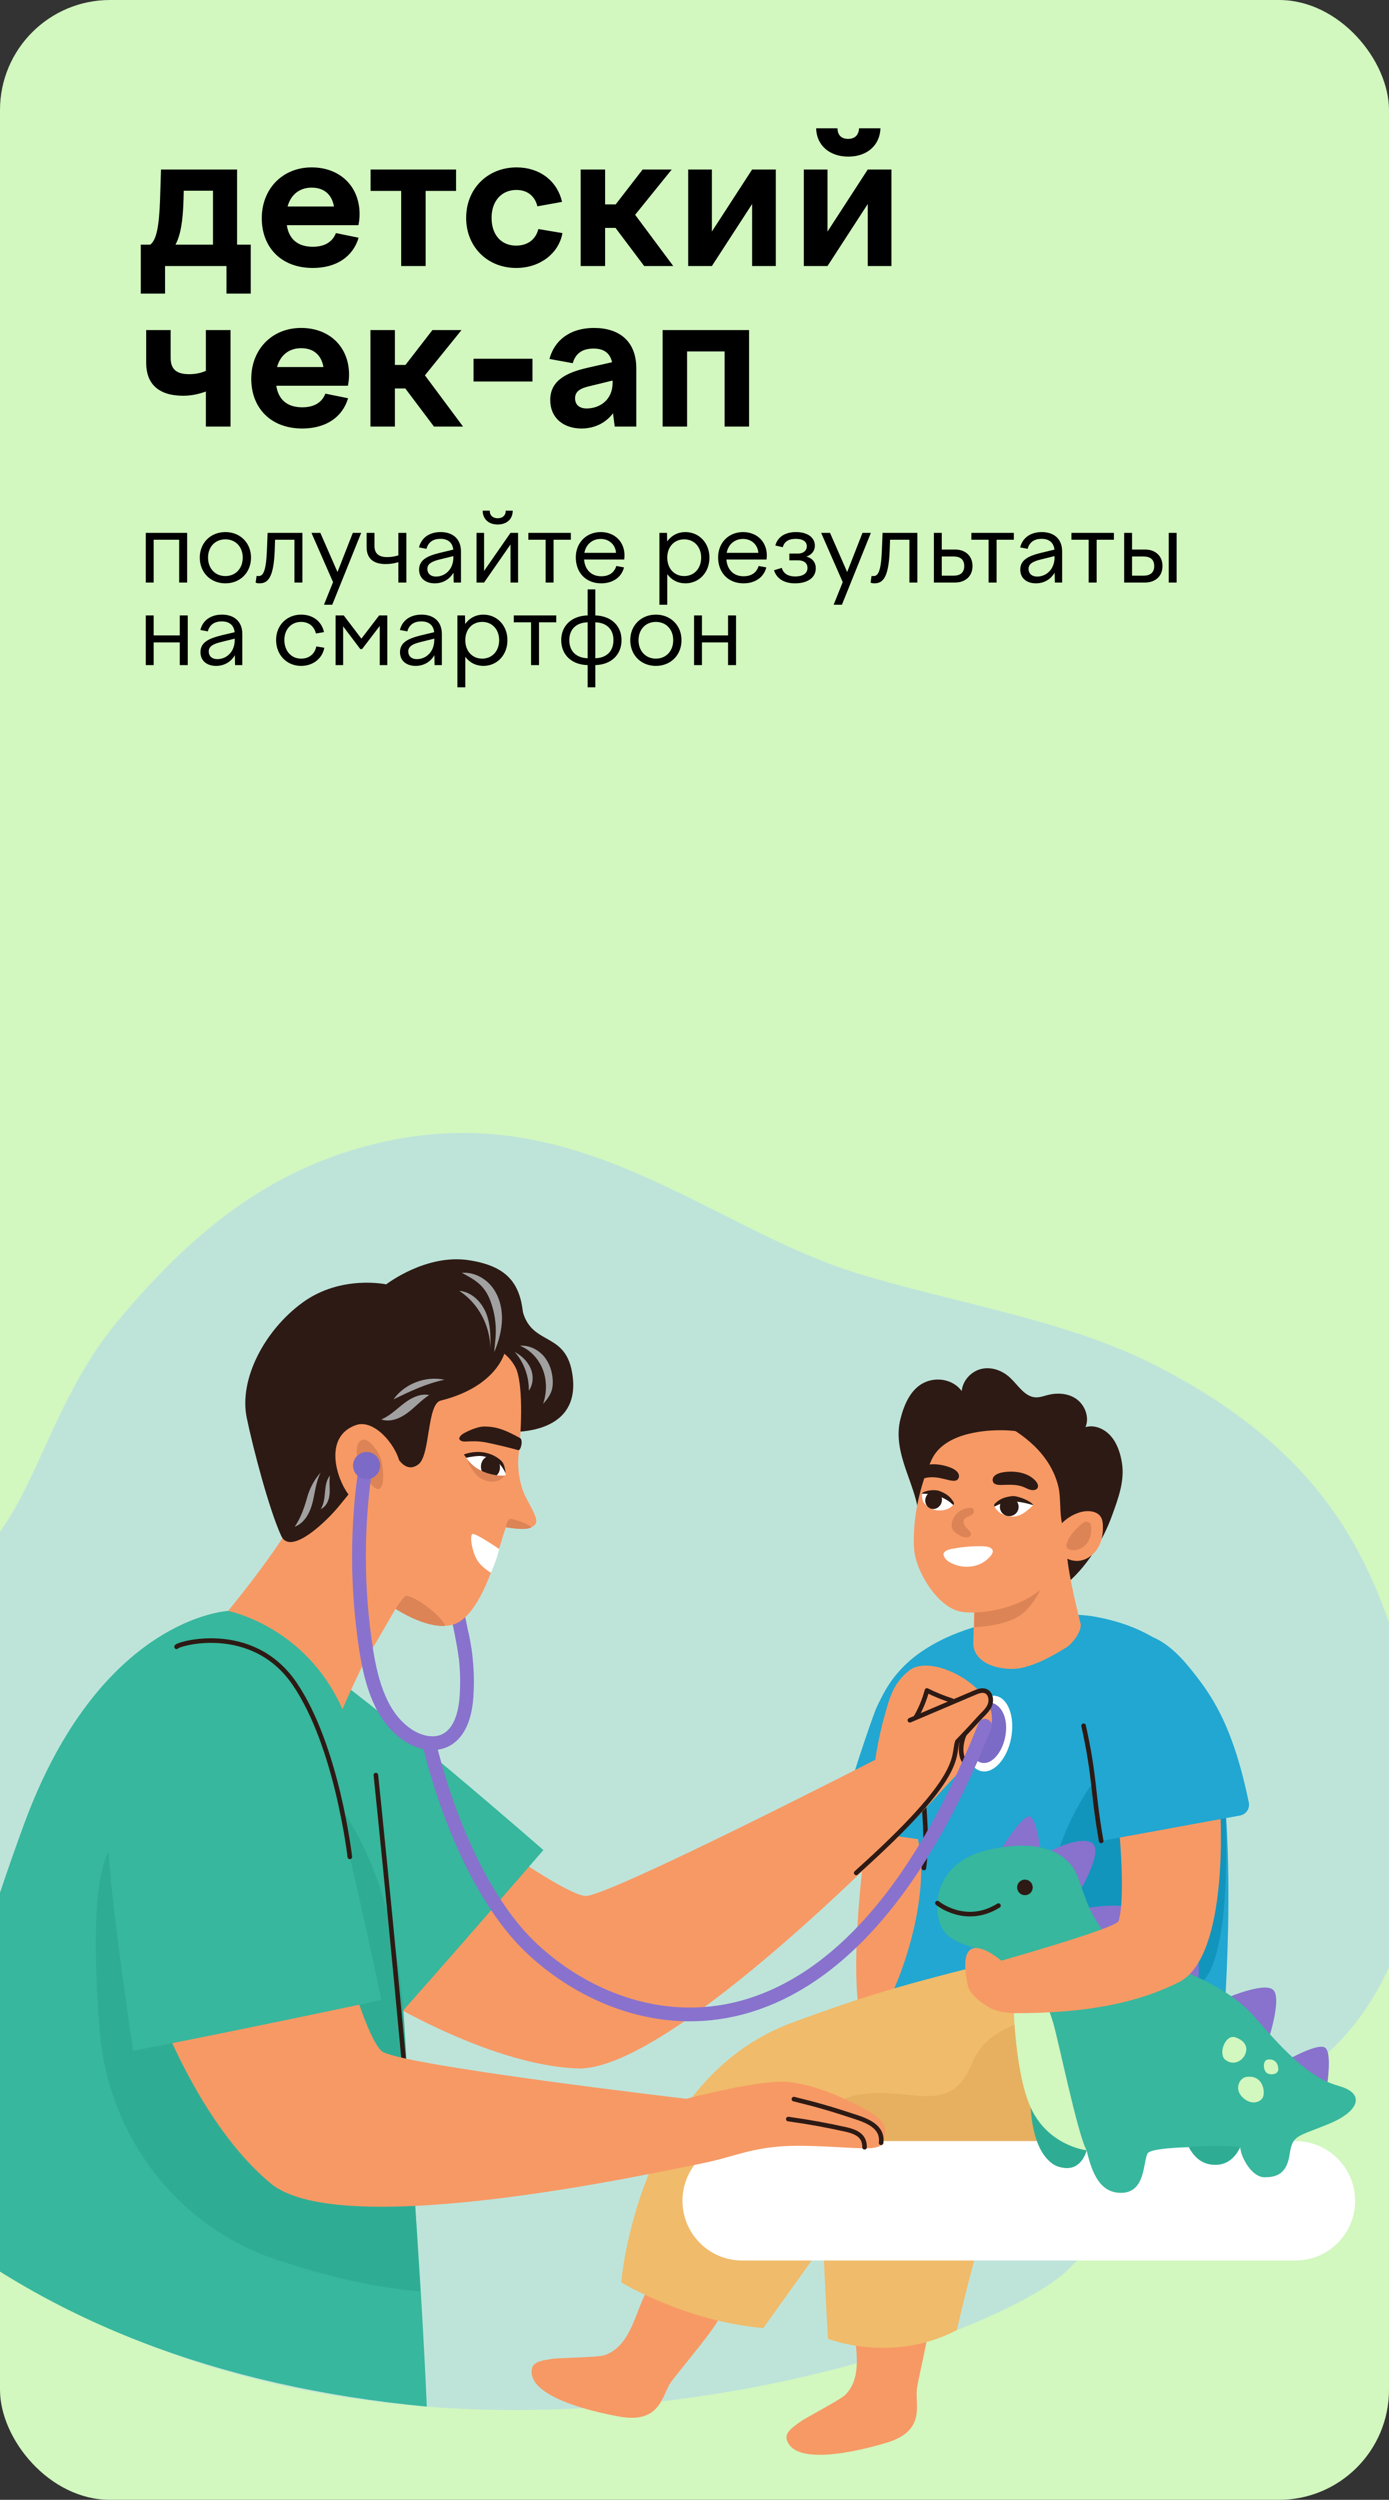 <?xml version="1.0" encoding="UTF-8"?> <svg xmlns="http://www.w3.org/2000/svg" width="303" height="545" viewBox="0 0 303 545" fill="none"><rect x="0" y="0" width="303" height="545" fill="#333333" stroke="none"/> <g clip-path="url(#clip0_201_769)"> <rect width="303" height="545" rx="24" fill="#D2F7BF"></rect> <path d="M40.08 41.578H46.464V53.338H38.274C39.408 51.28 39.912 48.088 40.038 43.468L40.08 41.578ZM36.006 64.006V58H49.404V64.006H54.696V53.338H51.714V36.958H35.124L34.914 43.552C34.704 49.474 34.116 52.33 32.772 53.338H30.714V64.006H36.006ZM67.983 40.906C70.671 40.906 72.393 42.376 72.855 45.022H62.733C63.489 42.25 65.547 40.906 67.983 40.906ZM68.235 58.42C73.317 58.42 76.971 56.026 78.231 51.826L73.275 50.818C72.603 52.582 71.007 53.8 68.235 53.8C65.211 53.8 63.069 52.372 62.565 49.096H78.189C78.357 48.298 78.441 47.458 78.441 46.702C78.441 40.612 74.157 36.496 67.983 36.496C61.599 36.496 57.105 41.2 57.105 47.584C57.105 53.842 61.263 58.42 68.235 58.42ZM87.515 58H92.849V41.62H99.485V36.958H80.837V41.62H87.515V58ZM101.689 47.5C101.689 53.8 106.309 58.42 112.609 58.42C117.901 58.42 121.933 55.144 122.689 50.818L117.439 49.936C116.893 52.12 115.213 53.548 112.567 53.548C109.375 53.548 107.233 51.238 107.233 47.5C107.233 43.72 109.501 41.41 112.651 41.41C115.003 41.41 116.683 42.712 117.229 44.98L122.605 44.014C121.597 39.52 117.817 36.496 112.693 36.496C106.351 36.496 101.689 41.158 101.689 47.5ZM126.664 36.958V58H131.998V49.684H134.266L140.524 58H146.866L138.55 46.828L146.53 36.958H140.188L134.308 44.56H131.998V36.958H126.664ZM150.125 58H155.291L164.069 44.476V58H169.235V36.958H164.069L155.291 50.482V36.958H150.125V58ZM185.009 30.28C183.581 30.28 182.699 29.482 182.699 27.97H178.037C178.121 31.666 180.935 34.144 185.051 34.144C189.167 34.144 191.939 31.666 192.065 27.97H187.403C187.319 29.482 186.437 30.28 185.009 30.28ZM175.349 58H180.515L189.293 44.476V58H194.459V36.958H189.293L180.515 50.482V36.958H175.349V58ZM39.954 86.28C41.76 86.28 43.398 85.902 44.91 85.356V93H50.286V71.958H44.91V80.862C43.692 81.366 42.558 81.576 41.256 81.576C38.568 81.576 37.224 80.568 37.224 78.006V71.958H31.89V79.14C31.89 83.55 34.452 86.28 39.954 86.28ZM65.686 75.906C68.374 75.906 70.096 77.376 70.558 80.022H60.436C61.192 77.25 63.25 75.906 65.686 75.906ZM65.938 93.42C71.02 93.42 74.674 91.026 75.934 86.826L70.978 85.818C70.306 87.582 68.71 88.8 65.938 88.8C62.914 88.8 60.772 87.372 60.268 84.096H75.892C76.06 83.298 76.144 82.458 76.144 81.702C76.144 75.612 71.86 71.496 65.686 71.496C59.302 71.496 54.808 76.2 54.808 82.584C54.808 88.842 58.966 93.42 65.938 93.42ZM80.808 71.958V93H86.142V84.684H88.41L94.668 93H101.01L92.694 81.828L100.674 71.958H94.332L88.452 79.56H86.142V71.958H80.808ZM116.155 78.216H103.303V83.172H116.155V78.216ZM125.448 86.826C125.448 85.272 126.708 84.642 128.472 84.222L133.638 82.962V83.424C133.638 87.246 130.782 89.052 127.968 89.052C126.456 89.052 125.448 88.296 125.448 86.826ZM138.804 93V80.316C138.804 74.436 135.15 71.496 129.564 71.496C124.272 71.496 120.912 74.268 119.862 78.258L124.944 79.182C125.532 77.04 127.086 75.99 129.48 75.99C131.622 75.99 133.05 76.872 133.512 78.972L128.136 80.19C123.726 81.198 120.03 82.878 120.03 87.204C120.03 91.236 123.054 93.42 126.834 93.42C129.774 93.42 132.168 92.16 133.722 90.102L134.1 93H138.804ZM144.546 93H149.88V76.62H158.07V93H163.404V71.958H144.546V93Z" fill="black"></path> <path d="M-2.852 492.826C-31.748 473.957 -57.976 451.594 -52.193 403.088C-49.174 377.724 -37.076 354.82 -10.373 342.865C6.35 335.382 8.657 308.764 25.171 288.661C44.391 265.272 61.987 254.2 81.995 249.328C125.639 238.702 154.051 267.314 186.604 277.475C206.773 283.771 232.356 287.711 251.395 297.331C285.733 314.671 298.097 336.027 305.342 361.192C314.212 392.016 311.087 427.864 289.797 447.435C271.327 464.414 250.047 477.11 233.286 494.507C216.545 511.885 89.972 555.282 -2.852 492.826" fill="#BEE4DA"></path> <path d="M336.794 447.675C341.38 444.437 344.885 438.891 350.478 438.359C354.874 437.941 359.138 441.236 360.468 445.453C361.807 449.659 360.515 454.426 357.771 457.892C355.53 460.732 352.348 462.811 348.854 463.742C345.245 464.701 341.428 464.435 337.753 465.09C333.404 465.869 329.396 467.92 325.513 470.028C322.426 471.7 319.293 473.466 315.817 473.998C305.78 475.536 301.943 464.302 309.55 458.681C317.659 452.689 328.684 453.401 336.794 447.684" fill="#D2F7BF"></path> <path d="M189.727 394.692C189.727 394.692 184.913 425.431 187.581 439.542C190.249 453.653 201.066 446.74 203.107 437.025C205.149 427.311 209.203 398.88 207.646 396.002C206.089 393.125 189.737 394.701 189.737 394.701" fill="#F79965"></path> <path d="M220.389 369.161C214.701 350.995 198.188 356.236 191.018 372.722C191.018 372.722 187.514 381.838 182.709 398.513L221.111 403.878C224.843 384.763 222.754 376.7 220.389 369.161" fill="#21A7D1"></path> <path d="M238.055 352.324C251.083 354.461 261.491 361.184 264.919 376.463C270.588 401.666 266.628 445.215 266.628 445.215C258.49 439.735 216.575 428.473 194.943 433.8C194.943 433.8 200.242 422.472 200.897 409.785C201.761 393.148 190.024 379.189 190.783 374.374C196.747 351.213 231.512 351.261 238.045 352.334" fill="#21A7D1"></path> <path d="M186.366 505.016C186.005 510.429 188.759 517.484 184.486 522.033C183.412 523.172 175.635 527.142 174.42 528.082C173.214 529.022 171.172 530.218 171.618 531.833C173.508 538.632 191.646 533.039 192.88 532.706C202.215 530.152 199.556 524.312 200.012 520.827C200.382 518.016 203.857 504.294 202.946 502.851C201.835 501.094 186.992 495.434 186.356 505.016" fill="#F79965"></path> <path d="M141.309 499.119C138.546 503.782 137.805 511.322 131.936 513.449C130.464 513.981 121.728 514 120.228 514.294C118.718 514.589 116.363 514.731 116.03 516.364C114.644 523.287 133.351 526.497 134.605 526.753C144.082 528.7 144.357 522.28 146.342 519.384C147.947 517.048 157.243 506.374 157.082 504.675C156.882 502.604 146.199 490.839 141.309 499.11" fill="#F79965"></path> <path d="M256.21 419.472C256.21 419.472 261.898 434.001 259.97 446.08C258.042 458.159 251.348 466.164 239.164 466.791C235.328 466.99 225.29 466.648 215.804 482.668C213.829 486.001 208.72 507.994 208.72 507.994C194.504 515.42 180.621 509.893 180.621 509.893C180.099 501.593 179.576 489.258 179.576 489.258C177.373 492.411 166.51 507.557 166.51 507.557C149.407 506.085 135.515 497.577 135.515 497.577C135.515 497.577 139.123 453.316 172.92 440.914C187.249 435.653 193.887 433.668 207.371 430.145C220.856 426.622 256.21 419.481 256.21 419.481" fill="#F0BB6A"></path> <path d="M174.563 466.788C174.563 466.788 177.811 458.669 186.775 456.789C195.73 454.909 203.422 459.353 208.597 455.013C213.773 450.674 210.202 444.644 224.845 440.209C239.488 435.774 256.429 443.153 255.793 453.494C255.166 463.845 242.413 466.779 234.313 466.779H174.563V466.788Z" fill="#E6B060"></path> <path d="M247 437.027C247 437.027 213.526 424.606 238.938 387.79C238.938 387.79 258.158 376.746 267.036 390.525C267.036 390.525 269.249 418.842 263.941 429.744C260.646 436.505 246.99 437.027 246.99 437.027" fill="#1195BD"></path> <path d="M282.591 492.827H161.896C154.707 492.827 148.877 486.997 148.877 479.808C148.877 472.62 154.707 466.789 161.896 466.789H282.591C289.779 466.789 295.61 472.62 295.61 479.808C295.61 486.997 289.779 492.827 282.591 492.827Z" fill="white"></path> <path d="M200.41 330.608C200.03 323.78 194.494 316.905 196.441 309.289C197.248 306.137 198.654 302.956 201.417 301.522C204.18 300.088 207.903 300.686 209.792 303.269C210.011 300.923 211.9 298.948 214.075 298.445C216.25 297.932 218.595 298.758 220.285 300.306C222.061 301.939 223.486 304.475 225.841 304.636C226.771 304.703 227.683 304.361 228.585 304.124C230.712 303.592 233.096 303.744 234.89 305.064C236.695 306.384 237.692 309.023 236.79 311.132C238.774 310.552 240.958 311.511 242.345 313.116C243.731 314.721 244.424 316.877 244.757 319.023C245.355 322.878 243.931 326.715 242.601 330.371C238.822 340.797 231.026 348.489 225.109 348.888C219.516 349.258 214.028 342.972 209.004 340.341C203.981 337.702 202.974 336.021 200.401 330.608" fill="#2D1A14"></path> <path d="M212.587 347.403C212.587 347.403 212.416 354.487 212.321 358.077C212.226 361.666 215.873 363.822 220.82 363.851C224.362 363.87 229.357 361.258 232.728 359.084C234.039 358.238 236.099 355.447 235.71 353.937C234.637 349.701 232.614 341.136 232.671 337.281C232.738 333.207 213.195 342.551 212.578 347.403" fill="#F79965"></path> <path d="M212.672 348.973L212.549 354.746C212.549 354.746 219.709 354.594 223.127 351.736C226.536 348.878 228.151 343.74 228.151 343.74L212.672 348.973V348.973Z" fill="#DC8456"></path> <path d="M203.224 318.251C200.574 324.005 199.045 331.175 199.387 337.509C199.653 342.504 204.553 350.49 209.624 351.373C214.961 352.303 226.945 349.882 230.468 342.124C233.241 336.018 235.596 329.143 234.855 321.327C234.247 315.003 226.337 312.249 219.994 311.86C216.1 311.622 206.101 311.993 203.224 318.241" fill="#F79965"></path> <path d="M219.915 310.934C220.257 311.408 228.803 315.368 230.892 324.171C231.794 327.96 230.275 334.987 234.729 335.158C235.118 335.177 237.559 333.078 239.458 333.24C239.667 333.259 242.715 322.709 239.743 318.217C239.011 317.116 238.128 316.033 236.941 315.615C235.754 315.197 221.425 310.905 219.915 310.943" fill="#2D1A14"></path> <path d="M230.741 333.156C231.909 331.523 233.647 330.279 235.603 329.7C237.265 329.206 239.43 329.377 240.218 330.858C240.484 331.352 240.55 331.922 240.579 332.482C240.655 334.116 240.427 335.806 239.629 337.259C238.831 338.712 237.416 339.908 235.755 340.222C234.036 340.544 232.175 339.832 231.149 338.474C230.133 337.116 229.478 334.923 230.741 333.156" fill="#F79965"></path> <path d="M238.007 332.615C237.912 331.865 236.981 331.514 236.335 331.951C236.022 332.16 235.737 332.416 235.461 332.672C234.293 333.745 233.182 334.961 232.717 336.433C232.632 336.708 232.565 337.012 232.67 337.278C232.822 337.658 233.258 337.857 233.676 337.933C234.778 338.123 235.955 337.667 236.734 336.879C237.513 336.091 237.93 335.018 238.025 333.945C238.063 333.518 238.064 333.081 237.997 332.615" fill="#DC8456"></path> <path d="M211.875 328.736C210.052 328.641 208.248 329.904 207.726 331.651C207.564 332.174 207.526 332.762 207.726 333.266C207.963 333.854 208.504 334.253 209.046 334.576C209.644 334.946 210.337 335.269 211.03 335.165C211.325 335.117 211.638 334.965 211.752 334.69C211.904 334.301 211.619 333.892 211.325 333.598C211.002 333.266 210.641 332.962 210.413 332.553C210.185 332.155 210.1 331.632 210.337 331.234C210.546 330.892 210.954 330.721 211.325 330.569C211.704 330.426 212.103 330.255 212.312 329.904C212.521 329.562 212.464 328.755 211.866 328.727" fill="#DC8456"></path> <path d="M205.823 338.94C205.766 338.608 206.07 338.266 206.469 338.047C206.868 337.838 207.362 337.724 207.846 337.639C209.897 337.25 212.005 337.069 214.094 337.098C215.006 337.107 216.06 337.221 216.44 337.781C216.772 338.275 216.402 338.892 215.965 339.377C215.405 339.994 214.702 340.573 213.809 340.972C212.432 341.599 210.666 341.741 209.194 341.38C207.723 341.02 206.07 340.279 205.833 338.94" fill="white"></path> <path d="M223.932 324.475C225.812 325.491 227.218 324.418 225.964 322.936C224.929 321.712 222.897 320.658 219.754 320.866C216.449 321.085 216.278 322.576 216.705 323.221C217.541 324.475 220.931 322.861 223.932 324.484" fill="#2D1A14"></path> <path d="M201.563 322.309C199.512 322.917 198.363 321.578 199.892 320.381C201.164 319.394 203.367 318.786 206.397 319.631C209.587 320.524 209.445 322.015 208.894 322.556C207.811 323.61 204.839 321.331 201.563 322.3" fill="#2D1A14"></path> <path d="M216.914 328.402C217.569 329.712 218.861 330.425 220.304 330.605C220.883 330.681 222.166 330.7 223.495 329.75C224.207 329.247 225.375 328.193 225.385 328.127C225.385 328.051 223.856 327.671 223.191 327.443C221.805 326.949 220.285 326.864 218.851 327.196C218.035 327.386 217.265 327.956 216.914 328.411" fill="white"></path> <path d="M218.12 328.551C218.101 327.431 219.004 326.519 220.134 326.5C221.264 326.481 222.194 327.374 222.204 328.495C222.223 329.615 221.321 330.527 220.191 330.546C219.061 330.565 218.13 329.672 218.12 328.551Z" fill="#2D1A14"></path> <path d="M220 327.445C218.823 327.673 218.243 327.778 216.933 328.471C216.79 328.12 216.895 327.93 217.199 327.654C218.243 326.705 219.288 326.344 220.826 326.173C221.928 326.059 224.91 327.217 225.394 328.129C225.442 328.224 222.232 327.027 220 327.445" fill="#2D1A14"></path> <path d="M207.981 328.062C207.06 329.106 205.702 329.439 204.316 329.258C203.765 329.182 202.578 328.897 201.59 327.691C201.059 327.055 201.125 325.697 201.135 325.64C201.144 325.574 201.771 325.688 202.445 325.64C203.841 325.526 205.265 325.821 206.5 326.476C207.202 326.846 207.782 327.558 207.991 328.062" fill="white"></path> <path d="M205.481 327.055C205.528 325.992 204.749 325.118 203.743 325.118C202.736 325.118 201.882 325.982 201.834 327.046C201.787 328.109 202.565 328.983 203.572 328.983C204.579 328.983 205.433 328.119 205.481 327.055Z" fill="#2D1A14"></path> <path d="M205.388 326.427C206.423 326.921 206.917 327.159 207.962 328.127C208.18 327.842 208.132 327.633 207.914 327.311C207.183 326.181 206.319 325.592 204.932 325.06C203.954 324.68 201.723 324.899 201.058 325.62C200.991 325.696 203.442 325.497 205.388 326.437" fill="#2D1A14"></path> <path d="M218.423 403.142C218.423 403.142 222.895 395.773 224.538 396.01C226.181 396.248 227.045 403.854 227.045 403.854L218.423 403.152V403.142Z" fill="#8872CD"></path> <path d="M227.76 404.235C227.76 404.235 235.129 400.076 238.11 401.728C241.092 403.371 235.053 413.171 235.053 413.171L227.76 404.235V404.235Z" fill="#8872CD"></path> <path d="M236.381 416.079C236.381 416.079 244.614 414.664 246.494 416.079C248.375 417.494 244.301 425.252 244.301 425.252C244.301 425.252 237.72 418.975 236.381 416.079Z" fill="#8872CD"></path> <path d="M248.784 427.994C248.784 427.994 256.931 422.99 259.666 423.569C262.411 424.148 261.233 433.796 261.233 433.796C261.233 433.796 250.436 429.561 248.774 427.994" fill="#8872CD"></path> <path d="M266.182 436.151C266.182 436.151 275.592 431.916 277.71 433.796C279.827 435.676 276.38 445.713 276.38 445.713L266.191 436.151H266.182Z" fill="#8872CD"></path> <path d="M279.277 449.953C279.277 449.953 286.96 445.405 288.925 446.345C290.891 447.285 289.239 456.221 289.239 456.221C289.239 456.221 281.556 452.223 279.277 449.953" fill="#8872CD"></path> <path d="M291.973 454.735C286.124 453.168 280.835 447.993 273.94 440.006C267.037 432.02 256.382 429.181 247.285 425.686C238.188 422.201 236.621 412.553 234.893 408.679C233.164 404.805 228.312 400.636 216.233 403.152C204.154 405.659 203.689 414.946 204.942 418.992C206.357 423.54 210.744 423.854 215.445 425.696C220.145 427.538 221.095 430.748 221.095 437.025C221.095 443.302 224.542 457.726 225.017 460.394C225.492 463.063 226.584 471.524 231.294 472.473C235.994 473.414 237.039 468.808 237.039 468.808C238.235 473.917 240.002 478.076 244.55 478.076C249.906 478.076 249.336 471.381 250.324 469.501C250.789 468.618 254.939 468.248 259.345 468.115C260.095 469.53 261.662 471.961 264.967 471.961C267.692 471.961 269.487 469.748 270.531 468.143C270.769 470.546 273.133 474.676 275.84 474.676C278.546 474.676 280.702 473.898 281.328 469.663C281.955 465.427 282.895 465.902 289.799 463.072C296.702 460.252 297.842 456.33 291.992 454.763" fill="#37B79D"></path> <path d="M224.834 459.467C224.834 459.467 229.012 467.833 237.027 468.792C237.027 468.792 235.935 473.768 231.282 472.457C226.629 471.147 225.119 464.614 224.834 459.467" fill="#2FAD94"></path> <path d="M259.335 468.086C259.335 468.086 266.476 467.487 270.521 468.114C270.521 468.114 268.983 472.188 264.957 471.932C260.93 471.666 259.335 468.086 259.335 468.086Z" fill="#2FAD94"></path> <path d="M221.017 434.368C221.017 434.368 221.045 431.946 223.761 432.155C226.477 432.364 228.566 437.093 229.715 440.901C230.864 444.709 235.033 465.173 237.027 468.791C237.027 468.791 228.623 467.861 224.834 459.466C221.045 451.081 221.017 434.368 221.017 434.368" fill="#D2F7BF"></path> <path d="M269.553 444.184C267.265 443.386 265.736 447.726 267.227 449.008C268.717 450.29 270.75 449.663 271.566 447.992C272.374 446.321 271.547 444.887 269.553 444.194" fill="#D2F7BF"></path> <path d="M271.87 452.802C270.445 453.002 269.135 455.338 271.015 457.209C272.895 459.079 274.984 458.377 275.507 457.209C276.029 456.041 275.545 452.28 271.87 452.802Z" fill="#D2F7BF"></path> <path d="M276.56 449.011C275.335 449.172 275.516 451.651 276.56 452.069C277.605 452.486 278.858 452.069 278.858 451.128C278.858 450.188 278.336 448.773 276.56 449.011Z" fill="#D2F7BF"></path> <path d="M225.281 411.482C225.281 412.422 224.521 413.182 223.581 413.182C222.641 413.182 221.881 412.422 221.881 411.482C221.881 410.542 222.641 409.782 223.581 409.782C224.521 409.782 225.281 410.542 225.281 411.482Z" fill="#2D1A14"></path> <path d="M204.495 414.901C204.495 414.901 210.592 419.925 217.809 415.452" stroke="#2D1A14" stroke-linecap="round" stroke-linejoin="round"></path> <path d="M218.424 427.461C218.424 427.461 243.522 420.348 243.997 418.838C245.735 413.264 243.873 396 243.873 396L266.18 394.699C266.18 394.699 268.269 426.558 257.168 432.142C246.076 437.726 233.352 438.903 221.159 438.903C221.159 438.903 217.807 438.903 215.528 437.498C213.258 436.102 211.473 434.469 211.15 432.959C207.997 418.449 218.433 427.461 218.433 427.461" fill="#F79965"></path> <path d="M259.334 363.401C247.303 348.644 236.923 358.273 236.392 376.239C236.392 376.239 237.037 384.814 240.228 401.347L270.511 395.811C271.831 395.573 272.686 394.282 272.42 392.971C268.84 375.66 264.12 369.269 259.344 363.401" fill="#21A7D1"></path> <path d="M201.026 387C201.777 396.002 202.308 401.329 201.539 407.255" stroke="#2D1A14" stroke-linecap="round" stroke-linejoin="round"></path> <path d="M236.381 376.242C238.935 387.799 238.299 390.61 240.217 401.35" stroke="#2D1A14" stroke-linecap="round" stroke-linejoin="round"></path> <path d="M210.8 377.029C209.955 381.559 211.446 385.651 214.152 386.155C216.849 386.658 219.736 383.401 220.581 378.862C221.426 374.332 219.935 370.239 217.229 369.736C216.63 369.622 216.032 369.698 215.444 369.926C215.444 369.926 215.102 371.588 214.2 372.889C213.354 374.104 210.8 377.029 210.8 377.029" fill="white"></path> <path d="M211.542 377.105C210.962 380.713 212.054 383.932 214.201 384.331C216.337 384.73 218.626 382.147 219.3 378.558C219.974 374.968 218.702 372.034 216.641 371.331C215.188 370.837 212.045 374.028 211.551 377.105" fill="#7B6AC6"></path> <path d="M80.685 434.23C80.685 434.23 105.707 450.183 125.972 450.952C146.237 451.721 198.845 397.717 204.39 391.535C209.936 385.363 213.336 382.837 215.89 377.006C216.631 375.316 216.507 373.578 215.805 371.926C215.805 371.926 216.716 370.91 215.776 369.343C214.893 367.871 213.336 368.403 213.336 368.403C209.129 364.149 201.712 361.566 198.37 364.177C194.79 366.969 194.03 370.321 193.033 373.797C191.599 378.82 190.925 383.654 190.925 383.654C190.925 383.654 131.831 413.927 127.605 413.348C123.38 412.769 110.294 403.567 106.591 400.927C101.178 397.062 80.676 434.23 80.676 434.23" fill="#F79965"></path> <path d="M40.631 355.947C40.631 355.947 51.722 351.645 66.203 360.923C80.685 370.21 118.536 403.342 118.536 403.342C118.536 403.342 95.337 430.178 82.081 444.878C82.081 444.878 59.87 423.274 51.541 413.446C39.833 399.638 23.281 380.219 40.64 355.947" fill="#37B79D"></path> <path d="M98.511 346.508C98.511 346.508 100.695 354.959 101.559 361.189" stroke="#8872CD" stroke-width="3" stroke-miterlimit="10"></path> <path d="M109.953 312.137C109.953 312.137 127.34 313.817 124.795 299.203C123.124 289.583 114.862 293.98 113.638 283.886C112.992 278.53 97.608 289.583 100.457 296.772C101.967 300.58 104.141 310.731 109.944 312.137" fill="#2D1A14"></path> <path d="M77.126 343.731C80.981 347.463 91.759 355.962 98.663 354.234C105.567 352.505 109.27 335.469 110.372 332.953C110.372 332.953 114.522 333.637 115.908 332.953C117.693 332.079 117.237 331.13 114.835 326.676C113.002 323.276 112.926 318.956 113.088 317.607C113.876 310.694 114.056 301.274 112.461 298.131C109.641 292.595 101.939 291.759 99.29 292.063C89.727 293.165 81.846 300.999 74.163 308.368C67.174 315.062 67.089 333.978 77.126 343.702" fill="#F79965"></path> <path d="M87.79 348.121C87.79 348.121 82.415 357.531 80.222 361.083C78.028 364.634 72.321 378.128 72.321 378.128L46.501 355.129C46.501 355.129 62.283 336.725 66.158 327.22C69.368 319.319 82.463 318.901 86.384 323.06C90.306 327.22 91.142 342.385 87.799 348.13" fill="#F79965"></path> <path d="M85.225 314.707C85.225 314.707 87.504 322.114 91.293 319.236C93.895 317.261 93.107 306.103 96.126 305.353C108.31 302.324 110.076 294.917 110.076 294.917C110.076 294.917 114.207 294.309 114.245 290.112C114.321 280.806 111.738 276.21 102.327 274.747C92.917 273.285 84.247 280.008 84.247 280.008C84.247 280.008 74.419 277.881 66.053 283.939C57.687 290.007 52.093 300.719 53.822 309.085C55.142 315.495 58.684 329.084 61.352 334.857C63.394 339.273 71.361 331.591 74.105 328.162C77.02 324.535 85.235 314.716 85.235 314.716" fill="#2D1A14"></path> <path d="M87.264 319.646C87.188 316.123 81.984 309.163 77.644 310.692C70.532 313.199 73.381 322.296 75.973 325.743C78.48 329.086 87.473 329.883 87.264 319.637" fill="#F79965"></path> <path d="M78.604 314.138C80.086 312.846 82.612 316.341 83.153 318.335C83.694 320.32 84.065 325.115 82.213 324.583C80.361 324.052 76.012 316.417 78.604 314.138Z" fill="#DC8456"></path> <path d="M108.909 337.725C108.909 337.725 103.829 334.231 103.097 334.44C102.366 334.649 102.974 338.457 104.199 340.289C105.224 341.818 107.086 342.872 107.086 342.872C107.086 342.872 108.216 340.517 108.899 337.725" fill="white"></path> <path d="M113.379 313.481C110.634 312 108.564 310.965 105.506 311.003C104.338 311.022 102.411 311.782 101.138 312.503C100.511 312.864 100.084 313.434 100.198 313.719C100.379 314.184 101.005 314.308 101.565 314.279C104.87 314.089 105.725 314.403 108.032 314.906C110.701 315.485 112.961 316.14 113.065 316.159C113.635 316.283 114.205 313.785 113.379 313.481Z" fill="#2D1A14"></path> <path d="M109.961 321.749C110.245 321.673 110.35 321.483 110.312 321.246C110.198 320.591 109.514 318.881 108.432 318.141C104.253 315.301 101.623 317.495 101.623 317.495C101.623 317.495 103.247 323.639 109.97 321.749" fill="white"></path> <path d="M109.051 319.596C108.908 318.295 107.873 317.335 106.734 317.459C105.594 317.582 104.787 318.741 104.929 320.042C105.072 321.343 106.107 322.302 107.246 322.178C108.386 322.055 109.193 320.897 109.051 319.596Z" fill="#2D1A14"></path> <path d="M110.066 321.711C110.066 321.711 104.539 322.053 101.719 317.817C101.719 317.817 103.039 321.711 105.555 322.651C108.803 323.866 110.066 321.711 110.066 321.711Z" fill="#DC8456"></path> <path d="M110.314 321.248C110.314 321.248 109.431 319.234 108.358 318.741C107.266 318.228 106.126 317.326 104.332 317.43C102.993 317.506 101.73 317.819 101.73 317.819L101.188 317.107C101.188 317.107 102.147 316.661 103.838 316.556C105.528 316.452 107.617 316.946 109.184 318.332C109.858 318.93 110.058 319.434 110.314 321.248" fill="#2D1A14"></path> <path d="M107.835 294.736C108.794 292.429 109.478 289.979 109.506 287.491C109.525 284.993 108.842 282.439 107.284 280.492C105.727 278.546 103.239 277.283 100.751 277.501C103.533 279.001 105.699 280.094 107.018 283.731C108.956 289.048 107.826 292.894 107.835 294.746" fill="#A1A1A1"></path> <path d="M106.961 294.149C107.047 291.49 107.028 288.736 106.031 286.267C105.033 283.798 102.84 281.633 100.19 281.424C104.34 284.14 106.971 289.021 106.971 294.139" fill="#A1A1A1"></path> <path d="M113.42 293.391C115.376 293.239 117.332 294.179 118.614 295.661C119.896 297.151 120.523 299.127 120.58 301.083C120.599 301.738 120.561 302.393 120.38 303.02C120.048 304.188 119.279 305.176 118.472 306.078C119.288 303.685 119.326 301.007 118.434 298.642C117.532 296.278 115.661 294.265 113.42 293.391" fill="#A1A1A1"></path> <path d="M112.279 294.74C113.77 295.547 115.09 296.772 115.755 298.33C116.42 299.887 116.353 301.815 115.356 303.182C115.432 300.068 114.254 296.953 112.279 294.74" fill="#A1A1A1"></path> <path d="M69.953 321.028C68.776 322.348 67.864 323.896 67.285 325.567C67.104 326.099 66.953 326.64 66.8 327.172C66.212 329.166 65.471 331.141 64.284 332.841C66.411 332.091 67.608 329.821 68.168 327.628C68.728 325.444 68.88 323.117 69.953 321.019" fill="#A1A1A1"></path> <path d="M71.986 321.677C70.362 323.661 71.387 326.852 69.963 328.989C71.207 328.476 71.796 327.023 71.9 325.684C72.004 324.345 71.758 322.978 71.986 321.686" fill="#A1A1A1"></path> <path d="M93.627 304.138C91.652 303.739 89.677 304.765 88.081 305.99C86.486 307.215 85.033 308.696 83.172 309.456C85.119 310.14 87.284 309.238 88.936 307.994C90.588 306.759 91.994 305.173 93.627 304.138" fill="#A1A1A1"></path> <path d="M96.971 300.806C92.859 299.904 88.282 301.661 85.832 305.079C89.403 303.351 93.02 301.613 96.971 300.806Z" fill="#A1A1A1"></path> <path d="M110.37 332.962C110.37 332.962 110.579 331.044 111.472 331.149C112.364 331.244 115.232 332.184 115.916 332.972C115.916 332.972 115.08 333.798 110.37 332.972" fill="#DC8456"></path> <path d="M86.279 350.748C86.279 350.748 87.476 348.858 88.359 348.023C89.251 347.187 96.25 351.907 97.085 354.452C97.085 354.452 93.183 355.097 86.269 350.748" fill="#DC8456"></path> <path d="M49.756 351.205C49.756 351.205 21.818 352.516 5.2 397.821C-10.013 439.281 -19.366 481.111 -19.366 481.111C9.815 505.791 47.306 520.311 93.105 524.679C93.105 524.679 88.404 409.188 75.661 374.983C68.121 354.738 49.746 351.205 49.746 351.205" fill="#37B79D"></path> <path d="M60.61 492.749C38.798 485.637 23.633 465.79 21.771 442.914C20.679 429.477 19.967 410.627 23.689 403.6C33.641 384.779 74.303 394.028 74.303 394.028C86.268 411.235 87.731 433.465 88.3 442.933C89.43 461.412 91.672 499.577 91.672 499.577C80.723 498.627 70.761 496.054 60.601 492.74" fill="#2FAD94"></path> <path d="M81.997 387C81.997 387 87.571 440.814 90.088 472.483" stroke="#2D1A14" stroke-linecap="round" stroke-linejoin="round"></path> <path d="M34.364 437.768C34.364 437.768 43.461 463.218 59.139 476.075C74.817 488.933 144.765 473.255 152.913 471.688C161.07 470.121 164.593 467.519 176.197 467.833C187.801 468.146 192.027 469.276 192.749 466.798C193.584 463.901 193.252 462.154 188.067 459.476C184.658 457.71 178.182 454.538 171.962 453.902C165.894 453.285 149.713 457.567 149.713 457.567C149.713 457.567 86.203 450.132 83.183 447.122C80.164 444.112 76.498 431.254 75.15 426.914C73.175 420.571 34.374 437.787 34.374 437.787" fill="#F79965"></path> <path d="M49.757 351.205C49.757 351.205 61.2 354.481 67.126 370.625C73.051 386.768 83.183 436.043 83.183 436.043C83.183 436.043 48.485 443.402 29.037 447.106C29.037 447.106 24.403 416.471 23.7 403.604C22.713 385.524 21.26 360.055 49.757 351.205" fill="#37B79D"></path> <path d="M38.515 359.034C38.448 358.464 54.99 353.46 64.278 367.096C73.565 380.732 76.309 404.824 76.309 404.824" stroke="#2D1A14" stroke-linecap="round" stroke-linejoin="round"></path> <path d="M79.833 319.269C77.781 332.677 77.8 346.408 79.899 359.817C80.991 366.787 83.08 374.336 88.939 378.258C91.304 379.844 94.438 380.67 97.02 379.474C100.392 377.907 101.493 373.671 101.759 369.968C102.082 365.381 101.74 360.738 100.734 356.246" stroke="#8872CD" stroke-width="3" stroke-miterlimit="10"></path> <path d="M198.484 375.04L212.605 369.038C213.365 368.715 214.228 368.393 214.998 368.687C216.156 369.133 216.384 370.767 215.862 371.887C215.34 373.008 214.314 373.796 213.488 374.726C211.038 377.461 208.835 379.702 208.835 379.702C207.743 383.206 210.572 387.014 186.775 408.323" stroke="#2D1A14" stroke-linecap="round" stroke-linejoin="round"></path> <path d="M199.796 374.362C200.859 372.549 201.667 370.583 202.208 368.551C203.955 369.424 205.769 370.156 207.63 370.754" stroke="#2D1A14" stroke-linecap="round" stroke-linejoin="round"></path> <path d="M210.337 378.171C210.071 378.826 209.872 379.519 209.758 380.222C209.502 381.808 209.729 383.584 210.878 384.704" stroke="#2D1A14" stroke-linecap="round" stroke-linejoin="round"></path> <path d="M82.936 319.514C82.936 321.147 81.607 322.476 79.974 322.476C78.34 322.476 77.011 321.147 77.011 319.514C77.011 317.88 78.331 316.551 79.974 316.551C81.616 316.551 82.936 317.88 82.936 319.514Z" fill="#7B6AC6"></path> <path d="M93.629 380.041C93.629 380.041 100.124 409.963 116.192 424.957C137.529 444.88 183.462 455.259 214.855 376.242" stroke="#8872CD" stroke-width="3" stroke-linecap="round" stroke-linejoin="round"></path> <path d="M171.961 461.989C176.187 462.569 180.394 463.328 184.553 464.259C187.231 464.867 188.598 465.864 188.598 468.133" stroke="#2D1A14" stroke-linecap="round" stroke-linejoin="round"></path> <path d="M173.185 457.634C178.293 458.887 181.218 459.732 186.517 461.48C189.138 462.344 192.67 463.635 192.205 467.168" stroke="#2D1A14" stroke-linecap="round" stroke-linejoin="round"></path> <path d="M31.804 127H33.52V117.672H39.086V127H40.824V116.176H31.804V127ZM49.167 116C45.933 116 43.579 118.354 43.579 121.566C43.579 124.822 45.933 127.176 49.167 127.176C52.401 127.176 54.755 124.822 54.755 121.566C54.755 118.354 52.401 116 49.167 116ZM49.167 117.584C51.389 117.584 52.951 119.212 52.951 121.566C52.951 123.942 51.389 125.592 49.167 125.592C46.945 125.592 45.383 123.942 45.383 121.566C45.383 119.212 46.945 117.584 49.167 117.584ZM55.981 125.548L55.761 127.022C56.047 127.132 56.245 127.176 56.597 127.176C58.445 127.176 59.677 125.944 59.919 120.18L60.007 117.672H64.231V127H65.969V116.176H58.379L58.225 120.004C58.027 124.888 57.301 125.592 56.377 125.592C56.201 125.592 56.091 125.57 55.981 125.548ZM67.945 116.176L72.653 126.912L70.674 131.84H72.478L78.791 116.176H76.966L73.621 124.712L69.882 116.176H67.945ZM84.132 122.974C85.21 122.974 86.002 122.82 86.904 122.556V127H88.642V116.176H86.904V121.082C86.068 121.324 85.386 121.456 84.418 121.456C82.636 121.456 81.69 120.664 81.69 119.058V116.176H79.974V119.278C79.974 121.654 81.338 122.974 84.132 122.974ZM93.229 124.03C93.229 122.952 94.131 122.424 95.781 122.006L98.905 121.236V121.478C98.905 124.206 97.035 125.702 95.099 125.702C93.911 125.702 93.229 125.02 93.229 124.03ZM100.555 127V120.224C100.555 117.54 98.839 116 96.111 116C93.669 116 91.909 117.254 91.403 119.344L93.031 119.652C93.427 118.178 94.505 117.474 96.089 117.474C97.651 117.474 98.707 118.244 98.883 119.828L95.759 120.576C93.163 121.236 91.425 122.094 91.425 124.184C91.425 126.032 92.789 127.176 94.835 127.176C96.595 127.176 98.069 126.318 98.927 124.844L98.971 127H100.555ZM108.569 112.986C107.579 112.986 106.831 112.458 106.831 111.336H105.291C105.313 113.206 106.633 114.35 108.569 114.35C110.505 114.35 111.847 113.206 111.847 111.336H110.329C110.307 112.458 109.581 112.986 108.569 112.986ZM103.949 127H105.599L111.363 118.706V127H113.013V116.176H111.363L105.599 124.47V116.176H103.949V127ZM119.022 127H120.76V117.672H124.522V116.176H115.26V117.672H119.022V127ZM131.04 117.496C132.866 117.496 134.252 118.728 134.384 120.532H127.476C127.828 118.596 129.302 117.496 131.04 117.496ZM131.15 127.176C133.702 127.176 135.594 125.834 136.122 123.7L134.45 123.392C134.01 124.778 132.954 125.636 131.15 125.636C129.038 125.636 127.608 124.272 127.41 121.984H136.166C136.188 121.698 136.232 121.368 136.232 121.104C136.232 118.09 134.076 116 131.04 116C127.894 116 125.606 118.332 125.606 121.522C125.606 124.8 127.762 127.176 131.15 127.176ZM149.257 117.584C151.413 117.584 152.953 119.212 152.953 121.566C152.953 123.942 151.413 125.592 149.257 125.592C147.079 125.592 145.561 123.942 145.561 121.566C145.561 119.212 147.079 117.584 149.257 117.584ZM143.845 131.84H145.561V125.174C146.463 126.428 147.849 127.176 149.499 127.176C152.491 127.176 154.757 124.822 154.757 121.566C154.757 118.354 152.491 116 149.499 116C147.827 116 146.441 116.77 145.539 118.046L145.495 116.176H143.845V131.84ZM162.085 117.496C163.911 117.496 165.297 118.728 165.429 120.532H158.521C158.873 118.596 160.347 117.496 162.085 117.496ZM162.195 127.176C164.747 127.176 166.639 125.834 167.167 123.7L165.495 123.392C165.055 124.778 163.999 125.636 162.195 125.636C160.083 125.636 158.653 124.272 158.455 121.984H167.211C167.233 121.698 167.277 121.368 167.277 121.104C167.277 118.09 165.121 116 162.085 116C158.939 116 156.651 118.332 156.651 121.522C156.651 124.8 158.807 127.176 162.195 127.176ZM173.444 127.176C175.908 127.176 177.954 126.12 177.954 123.898C177.954 122.578 177.184 121.676 175.908 121.346C177.096 120.928 177.756 120.07 177.756 118.97C177.756 117.188 176.172 116 173.642 116C171.222 116 169.616 117.1 169.132 118.926L170.76 119.3C171.068 118.112 172.014 117.474 173.576 117.474C175.16 117.474 175.996 118.068 175.996 119.102C175.996 120.114 175.16 120.686 174.082 120.686H172.19V122.16H174.126C175.248 122.16 176.15 122.688 176.15 123.81C176.15 125.086 175.028 125.68 173.466 125.68C172.124 125.68 170.936 125.196 170.54 123.81L168.846 124.316C169.418 126.164 171.046 127.176 173.444 127.176ZM179.127 116.176L183.835 126.912L181.855 131.84H183.659L189.973 116.176H188.147L184.803 124.712L181.063 116.176H179.127ZM190.13 125.548L189.91 127.022C190.196 127.132 190.394 127.176 190.746 127.176C192.594 127.176 193.826 125.944 194.068 120.18L194.156 117.672H198.38V127H200.118V116.176H192.528L192.374 120.004C192.176 124.888 191.45 125.592 190.526 125.592C190.35 125.592 190.24 125.57 190.13 125.548ZM208.034 121.324C209.552 121.324 210.344 122.05 210.344 123.414C210.344 124.756 209.552 125.504 208.034 125.504H205.438V121.324H208.034ZM208.342 127C210.63 127 212.148 125.57 212.148 123.414C212.148 121.236 210.63 119.806 208.342 119.806H205.438V116.176H203.722V127H208.342ZM215.659 127H217.397V117.672H221.159V116.176H211.897V117.672H215.659V127ZM224.37 124.03C224.37 122.952 225.272 122.424 226.922 122.006L230.046 121.236V121.478C230.046 124.206 228.176 125.702 226.24 125.702C225.052 125.702 224.37 125.02 224.37 124.03ZM231.696 127V120.224C231.696 117.54 229.98 116 227.252 116C224.81 116 223.05 117.254 222.544 119.344L224.172 119.652C224.568 118.178 225.646 117.474 227.23 117.474C228.792 117.474 229.848 118.244 230.024 119.828L226.9 120.576C224.304 121.236 222.566 122.094 222.566 124.184C222.566 126.032 223.93 127.176 225.976 127.176C227.736 127.176 229.21 126.318 230.068 124.844L230.112 127H231.696ZM237.487 127H239.225V117.672H242.987V116.176H233.725V117.672H237.487V127ZM249.476 121.324C250.994 121.324 251.786 122.05 251.786 123.414C251.786 124.756 250.994 125.504 249.476 125.504H246.946V121.324H249.476ZM249.784 127C252.072 127 253.59 125.57 253.59 123.414C253.59 121.236 252.072 119.806 249.784 119.806H246.946V116.176H245.23V127H249.784ZM256.67 127V116.176H254.954V127H256.67ZM31.804 145H33.52V140.05H39.218V145H40.956V134.176H39.218V138.532H33.52V134.176H31.804V145ZM45.534 142.03C45.534 140.952 46.436 140.424 48.086 140.006L51.21 139.236V139.478C51.21 142.206 49.34 143.702 47.404 143.702C46.216 143.702 45.534 143.02 45.534 142.03ZM52.86 145V138.224C52.86 135.54 51.144 134 48.416 134C45.974 134 44.214 135.254 43.708 137.344L45.336 137.652C45.732 136.178 46.81 135.474 48.394 135.474C49.956 135.474 51.012 136.244 51.188 137.828L48.064 138.576C45.468 139.236 43.73 140.094 43.73 142.184C43.73 144.032 45.094 145.176 47.14 145.176C48.9 145.176 50.374 144.318 51.232 142.844L51.276 145H52.86ZM60.229 139.522C60.229 142.778 62.539 145.176 65.685 145.176C68.369 145.176 70.349 143.482 70.745 141.216L69.007 140.93C68.677 142.514 67.511 143.592 65.685 143.592C63.551 143.592 62.033 141.942 62.033 139.522C62.033 137.168 63.573 135.584 65.685 135.584C67.379 135.584 68.545 136.574 68.919 138.114L70.679 137.806C70.173 135.518 68.325 134 65.685 134C62.561 134 60.229 136.332 60.229 139.522ZM73.204 145H74.854V136.552L78.594 141.502H78.99L82.84 136.464V145H84.49V134.176H82.708L78.836 139.236L74.986 134.176H73.204V145ZM89.061 142.03C89.061 140.952 89.963 140.424 91.613 140.006L94.737 139.236V139.478C94.737 142.206 92.867 143.702 90.931 143.702C89.743 143.702 89.061 143.02 89.061 142.03ZM96.387 145V138.224C96.387 135.54 94.671 134 91.943 134C89.501 134 87.741 135.254 87.235 137.344L88.863 137.652C89.259 136.178 90.337 135.474 91.921 135.474C93.483 135.474 94.539 136.244 94.715 137.828L91.591 138.576C88.995 139.236 87.257 140.094 87.257 142.184C87.257 144.032 88.621 145.176 90.667 145.176C92.427 145.176 93.901 144.318 94.759 142.844L94.803 145H96.387ZM105.193 135.584C107.349 135.584 108.889 137.212 108.889 139.566C108.889 141.942 107.349 143.592 105.193 143.592C103.015 143.592 101.497 141.942 101.497 139.566C101.497 137.212 103.015 135.584 105.193 135.584ZM99.781 149.84H101.497V143.174C102.399 144.428 103.785 145.176 105.435 145.176C108.427 145.176 110.693 142.822 110.693 139.566C110.693 136.354 108.427 134 105.435 134C103.763 134 102.377 134.77 101.475 136.046L101.431 134.176H99.781V149.84ZM115.843 145H117.581V135.672H121.343V134.176H112.081V135.672H115.843V145ZM124.186 139.566C124.186 137.234 125.66 135.738 128.19 135.672V143.504C125.66 143.438 124.186 141.92 124.186 139.566ZM133.822 139.566C133.822 141.92 132.37 143.438 129.862 143.504V135.672C132.37 135.738 133.822 137.234 133.822 139.566ZM129.862 149.84V145C133.316 144.912 135.582 142.756 135.582 139.566C135.582 136.42 133.316 134.264 129.862 134.176V128.5H128.19V134.176C124.736 134.242 122.426 136.398 122.426 139.566C122.426 142.778 124.736 144.934 128.19 145V149.84H129.862ZM143.075 134C139.841 134 137.487 136.354 137.487 139.566C137.487 142.822 139.841 145.176 143.075 145.176C146.309 145.176 148.663 142.822 148.663 139.566C148.663 136.354 146.309 134 143.075 134ZM143.075 135.584C145.297 135.584 146.859 137.212 146.859 139.566C146.859 141.942 145.297 143.592 143.075 143.592C140.853 143.592 139.291 141.942 139.291 139.566C139.291 137.212 140.853 135.584 143.075 135.584ZM151.408 145H153.124V140.05H158.822V145H160.56V134.176H158.822V138.532H153.124V134.176H151.408V145Z" fill="black"></path> </g> <defs> <clipPath id="clip0_201_769"> <rect width="303" height="545" rx="24" fill="white"></rect> </clipPath> </defs> </svg> 